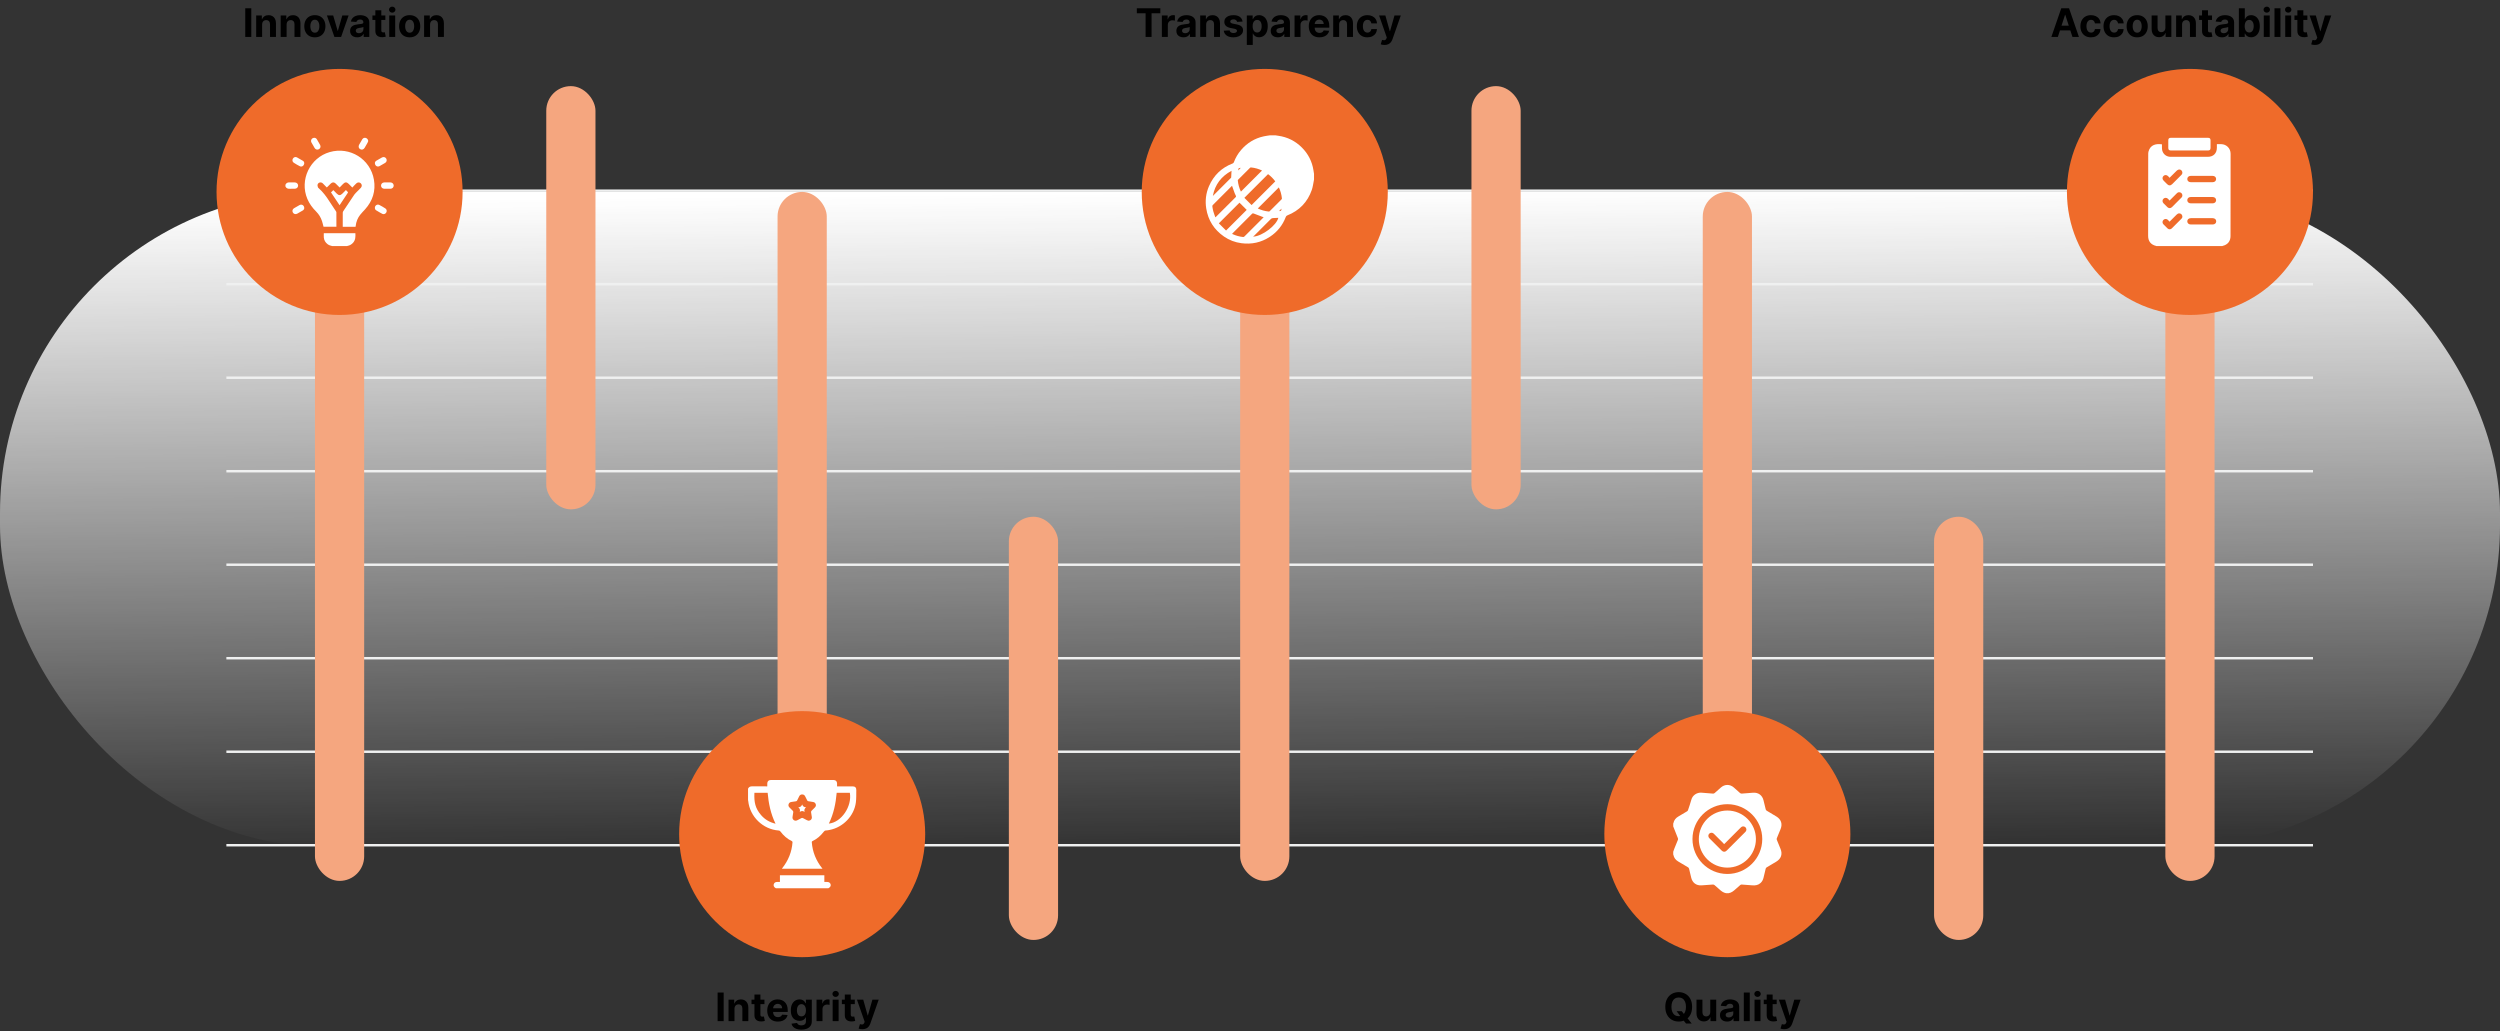 <svg width="1016" height="419" viewBox="0 0 1016 419" fill="none" xmlns="http://www.w3.org/2000/svg">
<rect x="0" y="0" width="1016" height="419" fill="#333333" stroke="none"/>
<rect y="78" width="1016" height="266" rx="130.5" fill="url(#paint0_linear_548_2)"/>
<path d="M102.128 3.364V15H99.668V3.364H102.128ZM106.527 9.955V15H104.107V6.273H106.413V7.812H106.516C106.709 7.305 107.033 6.903 107.487 6.608C107.942 6.309 108.493 6.159 109.141 6.159C109.747 6.159 110.275 6.292 110.726 6.557C111.177 6.822 111.527 7.201 111.777 7.693C112.027 8.182 112.152 8.765 112.152 9.443V15H109.732V9.875C109.735 9.341 109.599 8.924 109.322 8.625C109.046 8.322 108.665 8.17 108.18 8.17C107.855 8.17 107.567 8.241 107.317 8.381C107.071 8.521 106.877 8.725 106.737 8.994C106.601 9.259 106.531 9.58 106.527 9.955ZM116.48 9.955V15H114.06V6.273H116.366V7.812H116.469C116.662 7.305 116.986 6.903 117.44 6.608C117.895 6.309 118.446 6.159 119.094 6.159C119.7 6.159 120.228 6.292 120.679 6.557C121.13 6.822 121.48 7.201 121.73 7.693C121.98 8.182 122.105 8.765 122.105 9.443V15H119.685V9.875C119.688 9.341 119.552 8.924 119.276 8.625C118.999 8.322 118.618 8.17 118.134 8.17C117.808 8.17 117.52 8.241 117.27 8.381C117.024 8.521 116.83 8.725 116.69 8.994C116.554 9.259 116.484 9.58 116.48 9.955ZM127.956 15.171C127.073 15.171 126.31 14.983 125.666 14.608C125.026 14.229 124.532 13.703 124.183 13.028C123.835 12.35 123.661 11.564 123.661 10.671C123.661 9.769 123.835 8.981 124.183 8.307C124.532 7.629 125.026 7.102 125.666 6.727C126.31 6.348 127.073 6.159 127.956 6.159C128.839 6.159 129.6 6.348 130.24 6.727C130.884 7.102 131.38 7.629 131.729 8.307C132.077 8.981 132.251 9.769 132.251 10.671C132.251 11.564 132.077 12.35 131.729 13.028C131.38 13.703 130.884 14.229 130.24 14.608C129.6 14.983 128.839 15.171 127.956 15.171ZM127.967 13.296C128.369 13.296 128.704 13.182 128.973 12.954C129.242 12.723 129.445 12.409 129.581 12.011C129.721 11.614 129.791 11.161 129.791 10.653C129.791 10.146 129.721 9.693 129.581 9.295C129.445 8.898 129.242 8.583 128.973 8.352C128.704 8.121 128.369 8.006 127.967 8.006C127.562 8.006 127.221 8.121 126.945 8.352C126.672 8.583 126.465 8.898 126.325 9.295C126.189 9.693 126.121 10.146 126.121 10.653C126.121 11.161 126.189 11.614 126.325 12.011C126.465 12.409 126.672 12.723 126.945 12.954C127.221 13.182 127.562 13.296 127.967 13.296ZM141.68 6.273L138.629 15H135.902L132.851 6.273H135.408L137.22 12.517H137.311L139.118 6.273H141.68ZM145.173 15.165C144.616 15.165 144.12 15.068 143.685 14.875C143.249 14.678 142.904 14.388 142.651 14.006C142.401 13.619 142.276 13.138 142.276 12.562C142.276 12.078 142.365 11.671 142.543 11.341C142.721 11.011 142.963 10.746 143.27 10.546C143.577 10.345 143.925 10.193 144.315 10.091C144.709 9.989 145.122 9.917 145.554 9.875C146.062 9.822 146.471 9.773 146.781 9.727C147.092 9.678 147.317 9.606 147.457 9.511C147.598 9.417 147.668 9.277 147.668 9.091V9.057C147.668 8.697 147.554 8.419 147.327 8.222C147.103 8.025 146.785 7.926 146.372 7.926C145.937 7.926 145.59 8.023 145.332 8.216C145.075 8.405 144.904 8.644 144.821 8.932L142.582 8.75C142.696 8.22 142.92 7.761 143.253 7.375C143.586 6.985 144.016 6.686 144.543 6.477C145.073 6.265 145.687 6.159 146.384 6.159C146.868 6.159 147.332 6.216 147.776 6.33C148.223 6.443 148.618 6.619 148.963 6.858C149.312 7.097 149.586 7.403 149.787 7.778C149.988 8.15 150.088 8.595 150.088 9.114V15H147.793V13.79H147.724C147.584 14.062 147.397 14.303 147.162 14.511C146.927 14.716 146.645 14.877 146.315 14.994C145.986 15.108 145.605 15.165 145.173 15.165ZM145.866 13.494C146.223 13.494 146.537 13.424 146.81 13.284C147.082 13.14 147.296 12.947 147.452 12.704C147.607 12.462 147.685 12.188 147.685 11.881V10.954C147.609 11.004 147.505 11.049 147.372 11.091C147.243 11.129 147.098 11.165 146.935 11.199C146.772 11.229 146.609 11.258 146.446 11.284C146.283 11.307 146.135 11.328 146.003 11.347C145.719 11.388 145.471 11.454 145.259 11.546C145.046 11.636 144.882 11.759 144.764 11.915C144.647 12.066 144.588 12.256 144.588 12.483C144.588 12.812 144.707 13.064 144.946 13.239C145.188 13.409 145.495 13.494 145.866 13.494ZM156.608 6.273V8.091H151.352V6.273H156.608ZM152.545 4.182H154.966V12.318C154.966 12.542 155 12.716 155.068 12.841C155.136 12.962 155.231 13.047 155.352 13.097C155.477 13.146 155.621 13.171 155.784 13.171C155.898 13.171 156.011 13.161 156.125 13.142C156.239 13.119 156.326 13.102 156.386 13.091L156.767 14.892C156.646 14.93 156.475 14.973 156.256 15.023C156.036 15.076 155.769 15.108 155.455 15.119C154.871 15.142 154.36 15.064 153.92 14.886C153.485 14.708 153.146 14.432 152.903 14.057C152.661 13.682 152.542 13.208 152.545 12.636V4.182ZM158.185 15V6.273H160.605V15H158.185ZM159.401 5.148C159.041 5.148 158.732 5.028 158.474 4.79C158.221 4.547 158.094 4.258 158.094 3.92C158.094 3.587 158.221 3.301 158.474 3.062C158.732 2.82 159.041 2.699 159.401 2.699C159.76 2.699 160.067 2.82 160.321 3.062C160.579 3.301 160.707 3.587 160.707 3.92C160.707 4.258 160.579 4.547 160.321 4.79C160.067 5.028 159.76 5.148 159.401 5.148ZM166.487 15.171C165.605 15.171 164.841 14.983 164.197 14.608C163.557 14.229 163.063 13.703 162.714 13.028C162.366 12.35 162.192 11.564 162.192 10.671C162.192 9.769 162.366 8.981 162.714 8.307C163.063 7.629 163.557 7.102 164.197 6.727C164.841 6.348 165.605 6.159 166.487 6.159C167.37 6.159 168.131 6.348 168.771 6.727C169.415 7.102 169.911 7.629 170.26 8.307C170.608 8.981 170.783 9.769 170.783 10.671C170.783 11.564 170.608 12.35 170.26 13.028C169.911 13.703 169.415 14.229 168.771 14.608C168.131 14.983 167.37 15.171 166.487 15.171ZM166.499 13.296C166.9 13.296 167.235 13.182 167.504 12.954C167.773 12.723 167.976 12.409 168.112 12.011C168.252 11.614 168.322 11.161 168.322 10.653C168.322 10.146 168.252 9.693 168.112 9.295C167.976 8.898 167.773 8.583 167.504 8.352C167.235 8.121 166.9 8.006 166.499 8.006C166.093 8.006 165.752 8.121 165.476 8.352C165.203 8.583 164.997 8.898 164.857 9.295C164.72 9.693 164.652 10.146 164.652 10.653C164.652 11.161 164.72 11.614 164.857 12.011C164.997 12.409 165.203 12.723 165.476 12.954C165.752 13.182 166.093 13.296 166.499 13.296ZM174.777 9.955V15H172.357V6.273H174.663V7.812H174.766C174.959 7.305 175.283 6.903 175.737 6.608C176.192 6.309 176.743 6.159 177.391 6.159C177.997 6.159 178.525 6.292 178.976 6.557C179.427 6.822 179.777 7.201 180.027 7.693C180.277 8.182 180.402 8.765 180.402 9.443V15H177.982V9.875C177.985 9.341 177.849 8.924 177.572 8.625C177.296 8.322 176.915 8.17 176.43 8.17C176.105 8.17 175.817 8.241 175.567 8.381C175.321 8.521 175.127 8.725 174.987 8.994C174.851 9.259 174.781 9.58 174.777 9.955Z" fill="black"/>
<path d="M294.097 403.364V415H291.636V403.364H294.097ZM298.496 409.955V415H296.075V406.273H298.382V407.812H298.484C298.678 407.305 299.001 406.903 299.456 406.608C299.911 406.309 300.462 406.159 301.109 406.159C301.715 406.159 302.244 406.292 302.695 406.557C303.145 406.822 303.496 407.201 303.746 407.693C303.996 408.182 304.121 408.765 304.121 409.443V415H301.7V409.875C301.704 409.341 301.568 408.924 301.291 408.625C301.015 408.322 300.634 408.17 300.149 408.17C299.823 408.17 299.536 408.241 299.286 408.381C299.039 408.521 298.846 408.725 298.706 408.994C298.57 409.259 298.5 409.58 298.496 409.955ZM310.67 406.273V408.091H305.415V406.273H310.67ZM306.608 404.182H309.028V412.318C309.028 412.542 309.063 412.716 309.131 412.841C309.199 412.962 309.294 413.047 309.415 413.097C309.54 413.146 309.684 413.17 309.847 413.17C309.96 413.17 310.074 413.161 310.188 413.142C310.301 413.119 310.388 413.102 310.449 413.091L310.83 414.892C310.708 414.93 310.538 414.973 310.318 415.023C310.098 415.076 309.831 415.108 309.517 415.119C308.934 415.142 308.422 415.064 307.983 414.886C307.547 414.708 307.208 414.432 306.966 414.057C306.723 413.682 306.604 413.208 306.608 412.636V404.182ZM316.131 415.17C315.233 415.17 314.46 414.989 313.812 414.625C313.169 414.258 312.672 413.739 312.324 413.068C311.975 412.394 311.801 411.597 311.801 410.676C311.801 409.778 311.975 408.991 312.324 408.312C312.672 407.634 313.163 407.106 313.795 406.727C314.432 406.348 315.178 406.159 316.034 406.159C316.61 406.159 317.146 406.252 317.642 406.438C318.142 406.619 318.578 406.894 318.949 407.261C319.324 407.629 319.616 408.091 319.824 408.648C320.032 409.201 320.136 409.848 320.136 410.591V411.256H312.767V409.756H317.858C317.858 409.407 317.782 409.098 317.631 408.83C317.479 408.561 317.269 408.35 317 408.199C316.735 408.044 316.426 407.966 316.074 407.966C315.706 407.966 315.381 408.051 315.097 408.222C314.816 408.388 314.597 408.614 314.438 408.898C314.278 409.178 314.197 409.491 314.193 409.835V411.261C314.193 411.693 314.273 412.066 314.432 412.381C314.595 412.695 314.824 412.938 315.119 413.108C315.415 413.278 315.765 413.364 316.17 413.364C316.439 413.364 316.686 413.326 316.909 413.25C317.133 413.174 317.324 413.061 317.483 412.909C317.642 412.758 317.763 412.572 317.847 412.352L320.085 412.5C319.972 413.038 319.739 413.508 319.386 413.909C319.038 414.307 318.587 414.617 318.034 414.841C317.485 415.061 316.85 415.17 316.131 415.17ZM325.648 418.455C324.864 418.455 324.191 418.347 323.631 418.131C323.074 417.919 322.631 417.629 322.301 417.261C321.972 416.894 321.758 416.481 321.659 416.023L323.898 415.722C323.966 415.896 324.074 416.059 324.222 416.21C324.369 416.362 324.564 416.483 324.807 416.574C325.053 416.669 325.352 416.716 325.705 416.716C326.231 416.716 326.665 416.587 327.006 416.33C327.35 416.076 327.523 415.65 327.523 415.051V413.455H327.42C327.314 413.697 327.155 413.926 326.943 414.142C326.731 414.358 326.458 414.534 326.125 414.67C325.792 414.807 325.394 414.875 324.932 414.875C324.277 414.875 323.68 414.723 323.142 414.42C322.608 414.114 322.182 413.646 321.864 413.017C321.549 412.384 321.392 411.585 321.392 410.619C321.392 409.631 321.553 408.805 321.875 408.142C322.197 407.479 322.625 406.983 323.159 406.653C323.697 406.324 324.286 406.159 324.926 406.159C325.415 406.159 325.824 406.242 326.153 406.409C326.483 406.572 326.748 406.777 326.949 407.023C327.153 407.265 327.311 407.504 327.42 407.739H327.511V406.273H329.915V415.085C329.915 415.828 329.733 416.449 329.369 416.949C329.006 417.449 328.502 417.824 327.858 418.074C327.218 418.328 326.481 418.455 325.648 418.455ZM325.699 413.057C326.089 413.057 326.419 412.96 326.688 412.767C326.96 412.57 327.169 412.29 327.312 411.926C327.46 411.559 327.534 411.119 327.534 410.608C327.534 410.097 327.462 409.653 327.318 409.278C327.174 408.9 326.966 408.606 326.693 408.398C326.42 408.189 326.089 408.085 325.699 408.085C325.301 408.085 324.966 408.193 324.693 408.409C324.42 408.621 324.214 408.917 324.074 409.295C323.934 409.674 323.864 410.112 323.864 410.608C323.864 411.112 323.934 411.547 324.074 411.915C324.218 412.278 324.424 412.561 324.693 412.761C324.966 412.958 325.301 413.057 325.699 413.057ZM331.841 415V406.273H334.188V407.795H334.278C334.438 407.254 334.705 406.845 335.08 406.568C335.455 406.288 335.886 406.148 336.375 406.148C336.496 406.148 336.627 406.155 336.767 406.17C336.907 406.186 337.03 406.206 337.136 406.233V408.381C337.023 408.347 336.866 408.316 336.665 408.29C336.464 408.263 336.28 408.25 336.114 408.25C335.758 408.25 335.439 408.328 335.159 408.483C334.883 408.634 334.663 408.847 334.5 409.119C334.341 409.392 334.261 409.706 334.261 410.062V415H331.841ZM338.388 415V406.273H340.808V415H338.388ZM339.604 405.148C339.244 405.148 338.935 405.028 338.678 404.79C338.424 404.547 338.297 404.258 338.297 403.92C338.297 403.587 338.424 403.301 338.678 403.062C338.935 402.82 339.244 402.699 339.604 402.699C339.964 402.699 340.27 402.82 340.524 403.062C340.782 403.301 340.911 403.587 340.911 403.92C340.911 404.258 340.782 404.547 340.524 404.79C340.27 405.028 339.964 405.148 339.604 405.148ZM347.389 406.273V408.091H342.134V406.273H347.389ZM343.327 404.182H345.747V412.318C345.747 412.542 345.781 412.716 345.849 412.841C345.918 412.962 346.012 413.047 346.134 413.097C346.259 413.146 346.402 413.17 346.565 413.17C346.679 413.17 346.793 413.161 346.906 413.142C347.02 413.119 347.107 413.102 347.168 413.091L347.548 414.892C347.427 414.93 347.257 414.973 347.037 415.023C346.817 415.076 346.55 415.108 346.236 415.119C345.652 415.142 345.141 415.064 344.702 414.886C344.266 414.708 343.927 414.432 343.685 414.057C343.442 413.682 343.323 413.208 343.327 412.636V404.182ZM350.46 418.273C350.153 418.273 349.866 418.248 349.597 418.199C349.331 418.153 349.112 418.095 348.938 418.023L349.483 416.216C349.767 416.303 350.023 416.35 350.25 416.358C350.481 416.366 350.68 416.313 350.847 416.199C351.017 416.085 351.155 415.892 351.261 415.619L351.403 415.25L348.273 406.273H350.818L352.625 412.682H352.716L354.54 406.273H357.102L353.71 415.943C353.547 416.413 353.326 416.822 353.045 417.17C352.769 417.523 352.419 417.794 351.994 417.983C351.57 418.176 351.059 418.273 350.46 418.273Z" fill="black"/>
<path d="M462.006 5.392V3.364H471.562V5.392H468V15H465.568V5.392H462.006ZM472.185 15V6.273H474.531V7.795H474.622C474.781 7.254 475.048 6.845 475.423 6.568C475.798 6.288 476.23 6.148 476.719 6.148C476.84 6.148 476.971 6.155 477.111 6.17C477.251 6.186 477.374 6.206 477.48 6.233V8.381C477.366 8.347 477.209 8.316 477.009 8.29C476.808 8.263 476.624 8.25 476.457 8.25C476.101 8.25 475.783 8.328 475.503 8.483C475.226 8.634 475.007 8.847 474.844 9.119C474.685 9.392 474.605 9.706 474.605 10.062V15H472.185ZM480.97 15.165C480.413 15.165 479.917 15.068 479.482 14.875C479.046 14.678 478.701 14.388 478.447 14.006C478.197 13.619 478.072 13.138 478.072 12.562C478.072 12.078 478.161 11.671 478.339 11.341C478.518 11.011 478.76 10.746 479.067 10.546C479.374 10.345 479.722 10.193 480.112 10.091C480.506 9.989 480.919 9.917 481.351 9.875C481.858 9.822 482.268 9.773 482.578 9.727C482.889 9.678 483.114 9.606 483.254 9.511C483.394 9.417 483.464 9.277 483.464 9.091V9.057C483.464 8.697 483.351 8.419 483.124 8.222C482.9 8.025 482.582 7.926 482.169 7.926C481.733 7.926 481.387 8.023 481.129 8.216C480.872 8.405 480.701 8.644 480.618 8.932L478.379 8.75C478.493 8.22 478.716 7.761 479.05 7.375C479.383 6.985 479.813 6.686 480.339 6.477C480.87 6.265 481.483 6.159 482.18 6.159C482.665 6.159 483.129 6.216 483.572 6.33C484.019 6.443 484.415 6.619 484.76 6.858C485.108 7.097 485.383 7.403 485.584 7.778C485.785 8.15 485.885 8.595 485.885 9.114V15H483.589V13.79H483.521C483.381 14.062 483.194 14.303 482.959 14.511C482.724 14.716 482.442 14.877 482.112 14.994C481.783 15.108 481.402 15.165 480.97 15.165ZM481.663 13.494C482.019 13.494 482.334 13.424 482.607 13.284C482.879 13.14 483.093 12.947 483.249 12.704C483.404 12.462 483.482 12.188 483.482 11.881V10.954C483.406 11.004 483.302 11.049 483.169 11.091C483.04 11.129 482.894 11.165 482.732 11.199C482.569 11.229 482.406 11.258 482.243 11.284C482.08 11.307 481.932 11.328 481.8 11.347C481.516 11.388 481.268 11.454 481.055 11.546C480.843 11.636 480.679 11.759 480.561 11.915C480.444 12.066 480.385 12.256 480.385 12.483C480.385 12.812 480.504 13.064 480.743 13.239C480.985 13.409 481.292 13.494 481.663 13.494ZM490.183 9.955V15H487.763V6.273H490.07V7.812H490.172C490.365 7.305 490.689 6.903 491.143 6.608C491.598 6.309 492.149 6.159 492.797 6.159C493.403 6.159 493.931 6.292 494.382 6.557C494.833 6.822 495.183 7.201 495.433 7.693C495.683 8.182 495.808 8.765 495.808 9.443V15H493.388V9.875C493.392 9.341 493.255 8.924 492.979 8.625C492.702 8.322 492.321 8.17 491.837 8.17C491.511 8.17 491.223 8.241 490.973 8.381C490.727 8.521 490.534 8.725 490.393 8.994C490.257 9.259 490.187 9.58 490.183 9.955ZM504.977 8.761L502.761 8.898C502.723 8.708 502.642 8.538 502.517 8.386C502.392 8.231 502.227 8.108 502.023 8.017C501.822 7.922 501.581 7.875 501.301 7.875C500.926 7.875 500.61 7.955 500.352 8.114C500.095 8.269 499.966 8.477 499.966 8.739C499.966 8.947 500.049 9.123 500.216 9.267C500.383 9.411 500.669 9.527 501.074 9.614L502.653 9.932C503.502 10.106 504.134 10.386 504.551 10.773C504.968 11.159 505.176 11.667 505.176 12.296C505.176 12.867 505.008 13.369 504.67 13.801C504.337 14.233 503.879 14.57 503.295 14.812C502.716 15.051 502.047 15.171 501.29 15.171C500.134 15.171 499.214 14.93 498.528 14.449C497.847 13.964 497.447 13.305 497.33 12.472L499.71 12.347C499.782 12.699 499.956 12.968 500.233 13.153C500.509 13.335 500.864 13.426 501.295 13.426C501.72 13.426 502.061 13.345 502.318 13.182C502.58 13.015 502.712 12.801 502.716 12.54C502.712 12.32 502.619 12.14 502.438 12C502.256 11.856 501.975 11.746 501.597 11.671L500.085 11.369C499.233 11.199 498.598 10.903 498.182 10.483C497.769 10.062 497.562 9.527 497.562 8.875C497.562 8.314 497.714 7.831 498.017 7.426C498.324 7.021 498.754 6.708 499.307 6.489C499.864 6.269 500.515 6.159 501.261 6.159C502.364 6.159 503.231 6.392 503.864 6.858C504.5 7.324 504.871 7.958 504.977 8.761ZM506.7 18.273V6.273H509.087V7.739H509.195C509.301 7.504 509.454 7.265 509.655 7.023C509.859 6.777 510.125 6.572 510.45 6.409C510.78 6.242 511.189 6.159 511.678 6.159C512.314 6.159 512.901 6.326 513.439 6.659C513.977 6.989 514.407 7.487 514.729 8.153C515.051 8.816 515.212 9.648 515.212 10.648C515.212 11.621 515.054 12.443 514.74 13.114C514.429 13.78 514.005 14.286 513.467 14.631C512.933 14.972 512.335 15.142 511.672 15.142C511.202 15.142 510.803 15.064 510.473 14.909C510.147 14.754 509.88 14.559 509.672 14.324C509.464 14.085 509.304 13.845 509.195 13.602H509.121V18.273H506.7ZM509.07 10.636C509.07 11.155 509.142 11.608 509.286 11.994C509.429 12.381 509.638 12.682 509.911 12.898C510.183 13.11 510.515 13.216 510.905 13.216C511.299 13.216 511.632 13.108 511.905 12.892C512.178 12.672 512.384 12.369 512.524 11.983C512.668 11.593 512.74 11.144 512.74 10.636C512.74 10.133 512.67 9.689 512.53 9.307C512.39 8.924 512.183 8.625 511.911 8.409C511.638 8.193 511.303 8.085 510.905 8.085C510.511 8.085 510.178 8.189 509.905 8.398C509.636 8.606 509.429 8.902 509.286 9.284C509.142 9.667 509.07 10.117 509.07 10.636ZM519.314 15.165C518.757 15.165 518.261 15.068 517.825 14.875C517.39 14.678 517.045 14.388 516.791 14.006C516.541 13.619 516.416 13.138 516.416 12.562C516.416 12.078 516.505 11.671 516.683 11.341C516.861 11.011 517.104 10.746 517.411 10.546C517.717 10.345 518.066 10.193 518.456 10.091C518.85 9.989 519.263 9.917 519.695 9.875C520.202 9.822 520.611 9.773 520.922 9.727C521.232 9.678 521.458 9.606 521.598 9.511C521.738 9.417 521.808 9.277 521.808 9.091V9.057C521.808 8.697 521.695 8.419 521.467 8.222C521.244 8.025 520.926 7.926 520.513 7.926C520.077 7.926 519.731 8.023 519.473 8.216C519.215 8.405 519.045 8.644 518.962 8.932L516.723 8.75C516.837 8.22 517.06 7.761 517.393 7.375C517.727 6.985 518.157 6.686 518.683 6.477C519.214 6.265 519.827 6.159 520.524 6.159C521.009 6.159 521.473 6.216 521.916 6.33C522.363 6.443 522.759 6.619 523.104 6.858C523.452 7.097 523.727 7.403 523.928 7.778C524.128 8.15 524.229 8.595 524.229 9.114V15H521.933V13.79H521.865C521.725 14.062 521.537 14.303 521.303 14.511C521.068 14.716 520.786 14.877 520.456 14.994C520.126 15.108 519.746 15.165 519.314 15.165ZM520.007 13.494C520.363 13.494 520.678 13.424 520.95 13.284C521.223 13.14 521.437 12.947 521.592 12.704C521.748 12.462 521.825 12.188 521.825 11.881V10.954C521.75 11.004 521.645 11.049 521.513 11.091C521.384 11.129 521.238 11.165 521.075 11.199C520.912 11.229 520.75 11.258 520.587 11.284C520.424 11.307 520.276 11.328 520.143 11.347C519.859 11.388 519.611 11.454 519.399 11.546C519.187 11.636 519.022 11.759 518.905 11.915C518.787 12.066 518.729 12.256 518.729 12.483C518.729 12.812 518.848 13.064 519.087 13.239C519.329 13.409 519.636 13.494 520.007 13.494ZM526.107 15V6.273H528.453V7.795H528.544C528.703 7.254 528.97 6.845 529.345 6.568C529.72 6.288 530.152 6.148 530.641 6.148C530.762 6.148 530.893 6.155 531.033 6.17C531.173 6.186 531.296 6.206 531.402 6.233V8.381C531.288 8.347 531.131 8.316 530.93 8.29C530.73 8.263 530.546 8.25 530.379 8.25C530.023 8.25 529.705 8.328 529.425 8.483C529.148 8.634 528.929 8.847 528.766 9.119C528.607 9.392 528.527 9.706 528.527 10.062V15H526.107ZM536.224 15.171C535.327 15.171 534.554 14.989 533.906 14.625C533.262 14.258 532.766 13.739 532.418 13.068C532.069 12.394 531.895 11.597 531.895 10.676C531.895 9.778 532.069 8.991 532.418 8.312C532.766 7.634 533.257 7.106 533.889 6.727C534.526 6.348 535.272 6.159 536.128 6.159C536.704 6.159 537.24 6.252 537.736 6.438C538.236 6.619 538.671 6.894 539.043 7.261C539.418 7.629 539.709 8.091 539.918 8.648C540.126 9.201 540.23 9.848 540.23 10.591V11.256H532.861V9.756H537.952C537.952 9.407 537.876 9.098 537.724 8.83C537.573 8.561 537.363 8.35 537.094 8.199C536.829 8.044 536.52 7.966 536.168 7.966C535.8 7.966 535.474 8.051 535.19 8.222C534.91 8.388 534.69 8.614 534.531 8.898C534.372 9.178 534.291 9.491 534.287 9.835V11.261C534.287 11.693 534.366 12.066 534.526 12.381C534.688 12.695 534.918 12.938 535.213 13.108C535.509 13.278 535.859 13.364 536.264 13.364C536.533 13.364 536.779 13.326 537.003 13.25C537.226 13.174 537.418 13.061 537.577 12.909C537.736 12.758 537.857 12.572 537.94 12.352L540.179 12.5C540.065 13.038 539.832 13.508 539.48 13.909C539.132 14.307 538.681 14.617 538.128 14.841C537.579 15.061 536.944 15.171 536.224 15.171ZM544.23 9.955V15H541.81V6.273H544.116V7.812H544.219C544.412 7.305 544.736 6.903 545.19 6.608C545.645 6.309 546.196 6.159 546.844 6.159C547.45 6.159 547.978 6.292 548.429 6.557C548.88 6.822 549.23 7.201 549.48 7.693C549.73 8.182 549.855 8.765 549.855 9.443V15H547.435V9.875C547.438 9.341 547.302 8.924 547.026 8.625C546.749 8.322 546.368 8.17 545.884 8.17C545.558 8.17 545.27 8.241 545.02 8.381C544.774 8.521 544.58 8.725 544.44 8.994C544.304 9.259 544.234 9.58 544.23 9.955ZM555.706 15.171C554.812 15.171 554.043 14.981 553.399 14.602C552.759 14.22 552.267 13.689 551.922 13.011C551.581 12.333 551.411 11.553 551.411 10.671C551.411 9.777 551.583 8.992 551.928 8.318C552.276 7.64 552.77 7.112 553.411 6.733C554.051 6.35 554.812 6.159 555.695 6.159C556.456 6.159 557.123 6.297 557.695 6.574C558.267 6.85 558.719 7.239 559.053 7.739C559.386 8.239 559.57 8.826 559.604 9.5H557.32C557.255 9.064 557.085 8.714 556.808 8.449C556.536 8.18 556.178 8.045 555.734 8.045C555.359 8.045 555.032 8.148 554.751 8.352C554.475 8.553 554.259 8.847 554.104 9.233C553.948 9.619 553.871 10.087 553.871 10.636C553.871 11.193 553.946 11.667 554.098 12.057C554.253 12.447 554.471 12.744 554.751 12.949C555.032 13.153 555.359 13.256 555.734 13.256C556.011 13.256 556.259 13.199 556.479 13.085C556.702 12.972 556.886 12.807 557.03 12.591C557.178 12.371 557.274 12.108 557.32 11.801H559.604C559.566 12.468 559.384 13.055 559.058 13.562C558.736 14.066 558.291 14.46 557.723 14.744C557.155 15.028 556.482 15.171 555.706 15.171ZM562.648 18.273C562.341 18.273 562.053 18.248 561.784 18.199C561.519 18.153 561.299 18.095 561.125 18.023L561.67 16.216C561.955 16.303 562.21 16.35 562.438 16.358C562.669 16.366 562.867 16.312 563.034 16.199C563.205 16.085 563.343 15.892 563.449 15.619L563.591 15.25L560.46 6.273H563.006L564.812 12.682H564.903L566.727 6.273H569.29L565.898 15.943C565.735 16.413 565.513 16.822 565.233 17.171C564.956 17.523 564.606 17.794 564.182 17.983C563.758 18.176 563.246 18.273 562.648 18.273Z" fill="black"/>
<path d="M836.314 15H833.678L837.695 3.364H840.865L844.876 15H842.24L839.325 6.023H839.234L836.314 15ZM836.149 10.426H842.376V12.347H836.149V10.426ZM849.768 15.171C848.875 15.171 848.106 14.981 847.462 14.602C846.821 14.22 846.329 13.689 845.984 13.011C845.643 12.333 845.473 11.553 845.473 10.671C845.473 9.777 845.645 8.992 845.99 8.318C846.339 7.64 846.833 7.112 847.473 6.733C848.113 6.35 848.875 6.159 849.757 6.159C850.518 6.159 851.185 6.297 851.757 6.574C852.329 6.85 852.782 7.239 853.115 7.739C853.448 8.239 853.632 8.826 853.666 9.5H851.382C851.318 9.064 851.147 8.714 850.871 8.449C850.598 8.18 850.24 8.045 849.797 8.045C849.422 8.045 849.094 8.148 848.814 8.352C848.537 8.553 848.321 8.847 848.166 9.233C848.011 9.619 847.933 10.087 847.933 10.636C847.933 11.193 848.009 11.667 848.161 12.057C848.316 12.447 848.534 12.744 848.814 12.949C849.094 13.153 849.422 13.256 849.797 13.256C850.073 13.256 850.321 13.199 850.541 13.085C850.765 12.972 850.948 12.807 851.092 12.591C851.24 12.371 851.337 12.108 851.382 11.801H853.666C853.628 12.468 853.446 13.055 853.121 13.562C852.799 14.066 852.354 14.46 851.786 14.744C851.217 15.028 850.545 15.171 849.768 15.171ZM859.159 15.171C858.265 15.171 857.496 14.981 856.852 14.602C856.212 14.22 855.72 13.689 855.375 13.011C855.034 12.333 854.864 11.553 854.864 10.671C854.864 9.777 855.036 8.992 855.381 8.318C855.729 7.64 856.223 7.112 856.864 6.733C857.504 6.35 858.265 6.159 859.148 6.159C859.909 6.159 860.576 6.297 861.148 6.574C861.72 6.85 862.172 7.239 862.506 7.739C862.839 8.239 863.023 8.826 863.057 9.5H860.773C860.708 9.064 860.538 8.714 860.261 8.449C859.989 8.18 859.631 8.045 859.188 8.045C858.812 8.045 858.485 8.148 858.205 8.352C857.928 8.553 857.712 8.847 857.557 9.233C857.402 9.619 857.324 10.087 857.324 10.636C857.324 11.193 857.4 11.667 857.551 12.057C857.706 12.447 857.924 12.744 858.205 12.949C858.485 13.153 858.812 13.256 859.188 13.256C859.464 13.256 859.712 13.199 859.932 13.085C860.155 12.972 860.339 12.807 860.483 12.591C860.631 12.371 860.727 12.108 860.773 11.801H863.057C863.019 12.468 862.837 13.055 862.511 13.562C862.189 14.066 861.744 14.46 861.176 14.744C860.608 15.028 859.936 15.171 859.159 15.171ZM868.55 15.171C867.667 15.171 866.904 14.983 866.26 14.608C865.62 14.229 865.125 13.703 864.777 13.028C864.429 12.35 864.254 11.564 864.254 10.671C864.254 9.769 864.429 8.981 864.777 8.307C865.125 7.629 865.62 7.102 866.26 6.727C866.904 6.348 867.667 6.159 868.55 6.159C869.432 6.159 870.194 6.348 870.834 6.727C871.478 7.102 871.974 7.629 872.322 8.307C872.671 8.981 872.845 9.769 872.845 10.671C872.845 11.564 872.671 12.35 872.322 13.028C871.974 13.703 871.478 14.229 870.834 14.608C870.194 14.983 869.432 15.171 868.55 15.171ZM868.561 13.296C868.963 13.296 869.298 13.182 869.567 12.954C869.836 12.723 870.038 12.409 870.175 12.011C870.315 11.614 870.385 11.161 870.385 10.653C870.385 10.146 870.315 9.693 870.175 9.295C870.038 8.898 869.836 8.583 869.567 8.352C869.298 8.121 868.963 8.006 868.561 8.006C868.156 8.006 867.815 8.121 867.538 8.352C867.266 8.583 867.059 8.898 866.919 9.295C866.783 9.693 866.714 10.146 866.714 10.653C866.714 11.161 866.783 11.614 866.919 12.011C867.059 12.409 867.266 12.723 867.538 12.954C867.815 13.182 868.156 13.296 868.561 13.296ZM880.016 11.284V6.273H882.436V15H880.112V13.415H880.021C879.824 13.926 879.497 14.337 879.038 14.648C878.584 14.958 878.029 15.114 877.374 15.114C876.79 15.114 876.277 14.981 875.834 14.716C875.391 14.451 875.044 14.074 874.794 13.585C874.548 13.097 874.423 12.511 874.419 11.829V6.273H876.839V11.398C876.843 11.913 876.982 12.32 877.254 12.619C877.527 12.919 877.893 13.068 878.351 13.068C878.643 13.068 878.915 13.002 879.169 12.869C879.423 12.733 879.627 12.532 879.783 12.267C879.942 12.002 880.019 11.674 880.016 11.284ZM886.793 9.955V15H884.372V6.273H886.679V7.812H886.781C886.974 7.305 887.298 6.903 887.753 6.608C888.207 6.309 888.759 6.159 889.406 6.159C890.012 6.159 890.541 6.292 890.991 6.557C891.442 6.822 891.793 7.201 892.043 7.693C892.293 8.182 892.418 8.765 892.418 9.443V15H889.997V9.875C890.001 9.341 889.865 8.924 889.588 8.625C889.312 8.322 888.931 8.17 888.446 8.17C888.12 8.17 887.832 8.241 887.582 8.381C887.336 8.521 887.143 8.725 887.003 8.994C886.866 9.259 886.796 9.58 886.793 9.955ZM898.967 6.273V8.091H893.712V6.273H898.967ZM894.905 4.182H897.325V12.318C897.325 12.542 897.359 12.716 897.428 12.841C897.496 12.962 897.59 13.047 897.712 13.097C897.837 13.146 897.981 13.171 898.143 13.171C898.257 13.171 898.371 13.161 898.484 13.142C898.598 13.119 898.685 13.102 898.746 13.091L899.126 14.892C899.005 14.93 898.835 14.973 898.615 15.023C898.395 15.076 898.128 15.108 897.814 15.119C897.231 15.142 896.719 15.064 896.28 14.886C895.844 14.708 895.505 14.432 895.263 14.057C895.02 13.682 894.901 13.208 894.905 12.636V4.182ZM903.033 15.165C902.476 15.165 901.98 15.068 901.544 14.875C901.108 14.678 900.764 14.388 900.51 14.006C900.26 13.619 900.135 13.138 900.135 12.562C900.135 12.078 900.224 11.671 900.402 11.341C900.58 11.011 900.822 10.746 901.129 10.546C901.436 10.345 901.785 10.193 902.175 10.091C902.569 9.989 902.982 9.917 903.413 9.875C903.921 9.822 904.33 9.773 904.641 9.727C904.951 9.678 905.177 9.606 905.317 9.511C905.457 9.417 905.527 9.277 905.527 9.091V9.057C905.527 8.697 905.413 8.419 905.186 8.222C904.963 8.025 904.644 7.926 904.232 7.926C903.796 7.926 903.449 8.023 903.192 8.216C902.934 8.405 902.764 8.644 902.68 8.932L900.442 8.75C900.555 8.22 900.779 7.761 901.112 7.375C901.446 6.985 901.875 6.686 902.402 6.477C902.932 6.265 903.546 6.159 904.243 6.159C904.728 6.159 905.192 6.216 905.635 6.33C906.082 6.443 906.478 6.619 906.822 6.858C907.171 7.097 907.446 7.403 907.646 7.778C907.847 8.15 907.947 8.595 907.947 9.114V15H905.652V13.79H905.584C905.444 14.062 905.256 14.303 905.021 14.511C904.786 14.716 904.504 14.877 904.175 14.994C903.845 15.108 903.464 15.165 903.033 15.165ZM903.726 13.494C904.082 13.494 904.396 13.424 904.669 13.284C904.942 13.14 905.156 12.947 905.311 12.704C905.466 12.462 905.544 12.188 905.544 11.881V10.954C905.468 11.004 905.364 11.049 905.232 11.091C905.103 11.129 904.957 11.165 904.794 11.199C904.631 11.229 904.468 11.258 904.305 11.284C904.143 11.307 903.995 11.328 903.862 11.347C903.578 11.388 903.33 11.454 903.118 11.546C902.906 11.636 902.741 11.759 902.624 11.915C902.506 12.066 902.447 12.256 902.447 12.483C902.447 12.812 902.567 13.064 902.805 13.239C903.048 13.409 903.355 13.494 903.726 13.494ZM909.871 15V3.364H912.291V7.739H912.365C912.471 7.504 912.625 7.265 912.825 7.023C913.03 6.777 913.295 6.572 913.621 6.409C913.95 6.242 914.359 6.159 914.848 6.159C915.484 6.159 916.071 6.326 916.609 6.659C917.147 6.989 917.577 7.487 917.899 8.153C918.221 8.816 918.382 9.648 918.382 10.648C918.382 11.621 918.225 12.443 917.911 13.114C917.6 13.78 917.176 14.286 916.638 14.631C916.104 14.972 915.505 15.142 914.842 15.142C914.373 15.142 913.973 15.064 913.643 14.909C913.318 14.754 913.051 14.559 912.842 14.324C912.634 14.085 912.475 13.845 912.365 13.602H912.257V15H909.871ZM912.24 10.636C912.24 11.155 912.312 11.608 912.456 11.994C912.6 12.381 912.808 12.682 913.081 12.898C913.354 13.11 913.685 13.216 914.075 13.216C914.469 13.216 914.803 13.108 915.075 12.892C915.348 12.672 915.554 12.369 915.695 11.983C915.839 11.593 915.911 11.144 915.911 10.636C915.911 10.133 915.84 9.689 915.7 9.307C915.56 8.924 915.354 8.625 915.081 8.409C914.808 8.193 914.473 8.085 914.075 8.085C913.681 8.085 913.348 8.189 913.075 8.398C912.806 8.606 912.6 8.902 912.456 9.284C912.312 9.667 912.24 10.117 912.24 10.636ZM919.997 15V6.273H922.418V15H919.997ZM921.213 5.148C920.853 5.148 920.545 5.028 920.287 4.79C920.033 4.547 919.906 4.258 919.906 3.92C919.906 3.587 920.033 3.301 920.287 3.062C920.545 2.82 920.853 2.699 921.213 2.699C921.573 2.699 921.88 2.82 922.134 3.062C922.391 3.301 922.52 3.587 922.52 3.92C922.52 4.258 922.391 4.547 922.134 4.79C921.88 5.028 921.573 5.148 921.213 5.148ZM926.777 3.364V15H924.357V3.364H926.777ZM928.716 15V6.273H931.136V15H928.716ZM929.932 5.148C929.572 5.148 929.263 5.028 929.006 4.79C928.752 4.547 928.625 4.258 928.625 3.92C928.625 3.587 928.752 3.301 929.006 3.062C929.263 2.82 929.572 2.699 929.932 2.699C930.292 2.699 930.598 2.82 930.852 3.062C931.11 3.301 931.239 3.587 931.239 3.92C931.239 4.258 931.11 4.547 930.852 4.79C930.598 5.028 930.292 5.148 929.932 5.148ZM937.717 6.273V8.091H932.462V6.273H937.717ZM933.655 4.182H936.075V12.318C936.075 12.542 936.109 12.716 936.178 12.841C936.246 12.962 936.34 13.047 936.462 13.097C936.587 13.146 936.731 13.171 936.893 13.171C937.007 13.171 937.121 13.161 937.234 13.142C937.348 13.119 937.435 13.102 937.496 13.091L937.876 14.892C937.755 14.93 937.585 14.973 937.365 15.023C937.145 15.076 936.878 15.108 936.564 15.119C935.981 15.142 935.469 15.064 935.03 14.886C934.594 14.708 934.255 14.432 934.013 14.057C933.77 13.682 933.651 13.208 933.655 12.636V4.182ZM940.788 18.273C940.482 18.273 940.194 18.248 939.925 18.199C939.66 18.153 939.44 18.095 939.266 18.023L939.811 16.216C940.095 16.303 940.351 16.35 940.578 16.358C940.809 16.366 941.008 16.312 941.175 16.199C941.345 16.085 941.483 15.892 941.589 15.619L941.732 15.25L938.601 6.273H941.146L942.953 12.682H943.044L944.868 6.273H947.43L944.038 15.943C943.875 16.413 943.654 16.822 943.374 17.171C943.097 17.523 942.747 17.794 942.322 17.983C941.898 18.176 941.387 18.273 940.788 18.273Z" fill="black"/>
<path d="M681.372 410.955H683.463L684.514 412.307L685.548 413.511L687.497 415.955H685.202L683.861 414.307L683.173 413.33L681.372 410.955ZM687.673 409.182C687.673 410.451 687.433 411.53 686.952 412.42C686.474 413.311 685.823 413.991 684.997 414.46C684.175 414.926 683.251 415.159 682.224 415.159C681.19 415.159 680.262 414.924 679.44 414.455C678.618 413.985 677.969 413.305 677.491 412.415C677.014 411.525 676.776 410.447 676.776 409.182C676.776 407.913 677.014 406.833 677.491 405.943C677.969 405.053 678.618 404.375 679.44 403.909C680.262 403.439 681.19 403.205 682.224 403.205C683.251 403.205 684.175 403.439 684.997 403.909C685.823 404.375 686.474 405.053 686.952 405.943C687.433 406.833 687.673 407.913 687.673 409.182ZM685.179 409.182C685.179 408.36 685.056 407.667 684.81 407.102C684.567 406.538 684.224 406.11 683.781 405.818C683.338 405.527 682.819 405.381 682.224 405.381C681.63 405.381 681.111 405.527 680.668 405.818C680.224 406.11 679.88 406.538 679.634 407.102C679.391 407.667 679.27 408.36 679.27 409.182C679.27 410.004 679.391 410.697 679.634 411.261C679.88 411.826 680.224 412.254 680.668 412.545C681.111 412.837 681.63 412.983 682.224 412.983C682.819 412.983 683.338 412.837 683.781 412.545C684.224 412.254 684.567 411.826 684.81 411.261C685.056 410.697 685.179 410.004 685.179 409.182ZM695.047 411.284V406.273H697.467V415H695.143V413.415H695.053C694.856 413.926 694.528 414.337 694.07 414.648C693.615 414.958 693.06 415.114 692.405 415.114C691.821 415.114 691.308 414.981 690.865 414.716C690.422 414.451 690.075 414.074 689.825 413.585C689.579 413.097 689.454 412.511 689.45 411.83V406.273H691.871V411.398C691.875 411.913 692.013 412.32 692.286 412.619C692.558 412.919 692.924 413.068 693.382 413.068C693.674 413.068 693.946 413.002 694.2 412.869C694.454 412.733 694.659 412.532 694.814 412.267C694.973 412.002 695.051 411.674 695.047 411.284ZM701.892 415.165C701.335 415.165 700.839 415.068 700.403 414.875C699.968 414.678 699.623 414.388 699.369 414.006C699.119 413.619 698.994 413.138 698.994 412.562C698.994 412.078 699.083 411.67 699.261 411.341C699.439 411.011 699.682 410.746 699.989 410.545C700.295 410.345 700.644 410.193 701.034 410.091C701.428 409.989 701.841 409.917 702.273 409.875C702.78 409.822 703.189 409.773 703.5 409.727C703.811 409.678 704.036 409.606 704.176 409.511C704.316 409.417 704.386 409.277 704.386 409.091V409.057C704.386 408.697 704.273 408.419 704.045 408.222C703.822 408.025 703.504 407.926 703.091 407.926C702.655 407.926 702.309 408.023 702.051 408.216C701.794 408.405 701.623 408.644 701.54 408.932L699.301 408.75C699.415 408.22 699.638 407.761 699.972 407.375C700.305 406.985 700.735 406.686 701.261 406.477C701.792 406.265 702.405 406.159 703.102 406.159C703.587 406.159 704.051 406.216 704.494 406.33C704.941 406.443 705.337 406.619 705.682 406.858C706.03 407.097 706.305 407.403 706.506 407.778C706.706 408.15 706.807 408.595 706.807 409.114V415H704.511V413.79H704.443C704.303 414.062 704.116 414.303 703.881 414.511C703.646 414.716 703.364 414.877 703.034 414.994C702.705 415.108 702.324 415.165 701.892 415.165ZM702.585 413.494C702.941 413.494 703.256 413.424 703.528 413.284C703.801 413.14 704.015 412.947 704.17 412.705C704.326 412.462 704.403 412.187 704.403 411.881V410.955C704.328 411.004 704.223 411.049 704.091 411.091C703.962 411.129 703.816 411.165 703.653 411.199C703.491 411.229 703.328 411.258 703.165 411.284C703.002 411.307 702.854 411.328 702.722 411.347C702.438 411.388 702.189 411.455 701.977 411.545C701.765 411.636 701.6 411.759 701.483 411.915C701.366 412.066 701.307 412.256 701.307 412.483C701.307 412.812 701.426 413.064 701.665 413.239C701.907 413.409 702.214 413.494 702.585 413.494ZM711.105 403.364V415H708.685V403.364H711.105ZM713.044 415V406.273H715.464V415H713.044ZM714.26 405.148C713.9 405.148 713.591 405.028 713.334 404.79C713.08 404.547 712.953 404.258 712.953 403.92C712.953 403.587 713.08 403.301 713.334 403.062C713.591 402.82 713.9 402.699 714.26 402.699C714.62 402.699 714.927 402.82 715.18 403.062C715.438 403.301 715.567 403.587 715.567 403.92C715.567 404.258 715.438 404.547 715.18 404.79C714.927 405.028 714.62 405.148 714.26 405.148ZM722.045 406.273V408.091H716.79V406.273H722.045ZM717.983 404.182H720.403V412.318C720.403 412.542 720.438 412.716 720.506 412.841C720.574 412.962 720.669 413.047 720.79 413.097C720.915 413.146 721.059 413.17 721.222 413.17C721.335 413.17 721.449 413.161 721.562 413.142C721.676 413.119 721.763 413.102 721.824 413.091L722.205 414.892C722.083 414.93 721.913 414.973 721.693 415.023C721.473 415.076 721.206 415.108 720.892 415.119C720.309 415.142 719.797 415.064 719.358 414.886C718.922 414.708 718.583 414.432 718.341 414.057C718.098 413.682 717.979 413.208 717.983 412.636V404.182ZM725.116 418.273C724.81 418.273 724.522 418.248 724.253 418.199C723.988 418.153 723.768 418.095 723.594 418.023L724.139 416.216C724.423 416.303 724.679 416.35 724.906 416.358C725.137 416.366 725.336 416.313 725.503 416.199C725.673 416.085 725.812 415.892 725.918 415.619L726.06 415.25L722.929 406.273H725.474L727.281 412.682H727.372L729.196 406.273H731.759L728.366 415.943C728.204 416.413 727.982 416.822 727.702 417.17C727.425 417.523 727.075 417.794 726.651 417.983C726.226 418.176 725.715 418.273 725.116 418.273Z" fill="black"/>
<line x1="92" y1="77.5" x2="940" y2="77.5" stroke="#EFF0F0"/>
<line x1="92" y1="115.5" x2="940" y2="115.5" stroke="#EFF0F0"/>
<line x1="92" y1="153.5" x2="940" y2="153.5" stroke="#EFF0F0"/>
<line x1="92" y1="191.5" x2="940" y2="191.5" stroke="#EFF0F0"/>
<line x1="92" y1="229.5" x2="940" y2="229.5" stroke="#EFF0F0"/>
<line x1="92" y1="267.5" x2="940" y2="267.5" stroke="#EFF0F0"/>
<line x1="92" y1="305.5" x2="940" y2="305.5" stroke="#EFF0F0"/>
<line x1="92" y1="343.5" x2="940" y2="343.5" stroke="#EFF0F0"/>
<rect x="128" y="78" width="20" height="280" rx="10" fill="#F5A67F"/>
<rect x="222" y="35" width="20" height="172" rx="10" fill="#F5A67F"/>
<rect x="598" y="35" width="20" height="172" rx="10" fill="#F5A67F"/>
<rect x="410" y="210" width="20" height="172" rx="10" fill="#F5A67F"/>
<rect x="786" y="210" width="20" height="172" rx="10" fill="#F5A67F"/>
<rect x="504" y="78" width="20" height="280" rx="10" fill="#F5A67F"/>
<rect x="692" y="78" width="20" height="263" rx="10" fill="#F5A67F"/>
<rect x="880" y="78" width="20" height="280" rx="10" fill="#F5A67F"/>
<circle cx="138" cy="78" r="50" fill="#EF6B2A"/>
<circle cx="514" cy="78" r="50" fill="#EF6B2A"/>
<circle cx="702" cy="339" r="50" fill="#EF6B2A"/>
<circle cx="890" cy="78" r="50" fill="#EF6B2A"/>
<rect x="316" y="78" width="20" height="263" rx="10" fill="#F5A67F"/>
<circle cx="326" cy="339" r="50" fill="#EF6B2A"/>
<g clip-path="url(#clip0_548_2)">
<path d="M702.517 363H701.486C700.369 362.793 699.516 362.143 698.712 361.39C698.085 360.803 697.435 360.239 696.772 359.695C696.607 359.56 696.343 359.466 696.131 359.478C694.561 359.575 692.993 359.737 691.421 359.813C689.32 359.916 687.795 358.731 687.305 356.689C687.015 355.48 686.717 354.273 686.438 353.062C686.372 352.775 686.233 352.594 685.977 352.446C684.642 351.67 683.318 350.875 681.99 350.086C680.965 349.477 680.302 348.608 680.071 347.425C680.061 347.373 680.024 347.325 679.999 347.275C679.999 346.903 679.999 346.53 679.999 346.158C680.158 345.705 680.302 345.244 680.482 344.799C680.955 343.622 681.453 342.456 681.917 341.276C681.985 341.103 681.98 340.857 681.912 340.683C681.288 339.065 680.64 337.457 680 335.847C680 335.446 680 335.044 680 334.644C680.024 334.61 680.062 334.579 680.07 334.543C680.313 333.31 681.024 332.433 682.099 331.813C683.289 331.128 684.468 330.423 685.641 329.709C685.793 329.616 685.94 329.438 685.997 329.269C686.471 327.846 686.985 326.431 687.368 324.982C687.838 323.205 689.64 321.967 691.55 322.152C693.074 322.3 694.605 322.387 696.13 322.519C696.427 322.545 696.643 322.469 696.86 322.272C697.688 321.522 698.528 320.786 699.365 320.047C700.94 318.654 703.054 318.65 704.631 320.04C705.469 320.778 706.312 321.512 707.134 322.267C707.369 322.483 707.602 322.541 707.906 322.516C709.404 322.39 710.904 322.282 712.402 322.162C714.561 321.99 716.194 323.17 716.697 325.271C716.99 326.495 717.274 327.719 717.59 328.937C717.641 329.13 717.799 329.346 717.969 329.45C719.284 330.26 720.618 331.041 721.942 331.837C723.851 332.984 724.474 334.874 723.627 336.932C723.116 338.174 722.594 339.413 722.1 340.663C722.027 340.849 722.022 341.112 722.096 341.297C722.582 342.534 723.097 343.759 723.604 344.988C724.483 347.119 723.862 348.985 721.877 350.175C720.588 350.946 719.304 351.724 718.007 352.482C717.763 352.624 717.629 352.791 717.567 353.062C717.286 354.273 716.984 355.479 716.702 356.69C716.504 357.535 716.128 358.273 715.478 358.86C714.5 359.742 713.335 359.917 712.072 359.797C710.661 359.664 709.247 359.565 707.833 359.476C707.646 359.464 707.409 359.545 707.265 359.665C706.604 360.214 705.954 360.777 705.326 361.362C704.511 362.124 703.652 362.795 702.518 363H702.517ZM701.984 355.181C709.799 355.192 716.178 348.825 716.182 341.009C716.186 333.209 709.846 326.85 702.041 326.824C694.228 326.799 687.84 333.155 687.822 340.973C687.803 348.784 694.167 355.168 701.984 355.179V355.181Z" fill="white"/>
<path d="M690.4 340.999C690.401 334.599 695.624 329.389 702.026 329.402C708.41 329.415 713.605 334.619 713.605 341.004C713.605 347.403 708.379 352.616 701.979 352.602C695.596 352.59 690.399 347.38 690.401 340.999H690.4ZM700.669 343.067C700.532 342.903 700.441 342.773 700.33 342.661C699.077 341.405 697.82 340.152 696.566 338.896C696.198 338.528 695.773 338.333 695.249 338.468C694.225 338.735 693.943 339.915 694.726 340.703C696.38 342.369 698.041 344.026 699.705 345.683C700.342 346.318 701.07 346.322 701.708 345.695C702.515 344.903 703.309 344.099 704.108 343.3C705.818 341.589 707.527 339.878 709.24 338.17C709.608 337.804 709.822 337.386 709.699 336.86C709.584 336.36 709.27 336.028 708.767 335.895C708.243 335.755 707.816 335.939 707.447 336.309C705.323 338.435 703.198 340.56 701.072 342.684C700.963 342.793 700.848 342.897 700.669 343.067Z" fill="white"/>
</g>
<g clip-path="url(#clip1_548_2)">
<path d="M304 320.524C304.343 319.78 304.931 319.549 305.731 319.566C307.592 319.605 309.454 319.579 311.316 319.579C311.471 319.579 311.626 319.579 311.821 319.579C311.821 319.167 311.82 318.787 311.821 318.405C311.824 317.544 312.349 317.002 313.206 317.002C321.741 317 330.276 317 338.811 317.002C339.643 317.002 340.175 317.547 340.181 318.378C340.185 318.761 340.181 319.145 340.181 319.579C340.353 319.579 340.506 319.579 340.659 319.579C342.607 319.579 344.554 319.579 346.502 319.579C347.505 319.579 348.021 320.078 347.999 321.083C347.962 322.769 348.038 324.474 347.819 326.139C347.099 331.6 342.637 336.221 337.198 337.279C336.693 337.378 336.182 337.495 335.672 337.501C335.237 337.507 335.008 337.706 334.771 338.016C333.527 339.643 332.027 340.97 330.154 341.838C329.926 341.944 329.891 342.075 329.91 342.304C330.219 346.244 331.633 349.742 334.096 352.824C334.148 352.888 334.192 352.957 334.269 353.065H317.762C317.816 352.975 317.857 352.892 317.912 352.82C320.36 349.731 321.791 346.237 322.078 342.295C322.088 342.154 321.988 341.92 321.876 341.867C319.939 340.952 318.4 339.568 317.123 337.874C316.942 337.634 316.75 337.542 316.452 337.52C310.039 337.051 304.739 331.896 304.075 325.496C304.063 325.384 304.025 325.275 304 325.164C304 323.617 304 322.07 304 320.524ZM328.536 333.535C329.458 333.529 330.049 332.831 329.926 332.032C329.824 331.368 329.693 330.708 329.611 330.041C329.592 329.878 329.67 329.653 329.784 329.531C330.232 329.05 330.719 328.605 331.179 328.135C331.549 327.758 331.687 327.311 331.508 326.796C331.331 326.289 330.965 326.009 330.437 325.927C329.772 325.825 329.107 325.731 328.447 325.605C328.308 325.578 328.143 325.458 328.075 325.334C327.769 324.769 327.487 324.19 327.206 323.612C326.962 323.105 326.549 322.861 326.006 322.86C325.464 322.857 325.046 323.096 324.8 323.603C324.532 324.155 324.237 324.696 323.984 325.256C323.869 325.511 323.71 325.617 323.442 325.651C322.833 325.728 322.227 325.836 321.618 325.919C321.055 325.996 320.663 326.28 320.485 326.827C320.311 327.365 320.489 327.809 320.873 328.189C321.321 328.632 321.785 329.059 322.21 329.523C322.33 329.654 322.406 329.894 322.386 330.071C322.32 330.681 322.219 331.289 322.1 331.891C321.99 332.452 322.119 332.924 322.571 333.268C323.042 333.626 323.553 333.601 324.063 333.331C324.595 333.051 325.136 332.789 325.659 332.496C325.898 332.362 326.093 332.355 326.334 332.488C326.87 332.787 327.417 333.071 327.969 333.34C328.182 333.445 328.422 333.496 328.535 333.533L328.536 333.535ZM315.18 334.759C313.209 330.719 312.345 326.511 311.973 322.193H306.593C306.419 326.012 306.931 328.494 309.3 331.255C310.834 333.042 312.785 334.18 315.18 334.759ZM336.851 334.705C341.931 334.217 346.338 327.7 345.377 322.188H340.029C339.656 326.538 338.787 330.732 336.851 334.705Z" fill="white"/>
<path d="M315.345 361C315.289 360.963 315.235 360.922 315.175 360.891C314.593 360.589 314.295 360.014 314.428 359.446C314.571 358.831 315.074 358.434 315.739 358.424C316.136 358.417 316.534 358.423 316.961 358.423V355.708H335.014V358.423C335.394 358.423 335.745 358.423 336.095 358.423C336.912 358.424 337.419 358.774 337.576 359.446C337.718 360.054 337.412 360.58 336.71 360.937C336.688 360.948 336.677 360.978 336.66 361H315.345Z" fill="white"/>
<path d="M325.024 329.96C325.255 329.172 325.06 328.596 324.426 328.09C325.218 328.052 325.712 327.723 326.005 326.918C326.278 327.716 326.775 328.058 327.582 328.088C326.959 328.601 326.719 329.159 327.009 329.958C326.305 329.507 325.698 329.477 325.024 329.96Z" fill="white"/>
</g>
<g clip-path="url(#clip2_548_2)">
<path d="M903.168 100H876.352C876.314 99.981 876.277 99.953 876.237 99.944C874.119 99.45 872.998 98.041 873 95.862C873.009 84.848 873.02 73.834 873.036 62.821C873.036 62.421 873.036 62.007 873.137 61.627C873.893 58.773 876.236 58.323 878.614 58.653C878.614 59.121 878.602 59.594 878.619 60.066C878.631 60.408 878.644 60.757 878.722 61.087C879.101 62.682 880.457 63.731 882.142 63.732C887.169 63.738 892.198 63.734 897.226 63.734C899.521 63.734 900.937 62.311 900.939 60.003C900.939 59.535 900.939 59.069 900.939 58.578C901.542 58.578 902.085 58.574 902.628 58.578C904.831 58.601 906.518 60.272 906.517 62.484C906.513 73.642 906.502 84.799 906.484 95.955C906.481 98.045 905.322 99.456 903.276 99.935C903.237 99.944 903.204 99.976 903.168 99.998V100ZM894.765 91.235C896.239 91.235 897.714 91.236 899.187 91.235C900.086 91.235 900.682 90.708 900.672 89.93C900.661 89.168 900.074 88.658 899.197 88.658C896.263 88.657 893.328 88.657 890.394 88.658C889.496 88.658 888.896 89.188 888.908 89.963C888.92 90.722 889.511 91.234 890.384 91.235C891.845 91.237 893.305 91.235 894.765 91.235ZM894.775 74.047C896.25 74.047 897.725 74.049 899.2 74.047C900.041 74.044 900.619 73.528 900.631 72.777C900.644 72.013 900.054 71.471 899.194 71.471C896.244 71.469 893.294 71.469 890.345 71.471C889.51 71.471 888.922 71.997 888.909 72.74C888.897 73.499 889.495 74.046 890.351 74.048C891.826 74.051 893.301 74.048 894.776 74.048L894.775 74.047ZM894.766 80.063C893.291 80.063 891.816 80.06 890.341 80.063C889.504 80.064 888.917 80.588 888.907 81.335C888.896 82.094 889.494 82.638 890.351 82.64C893.301 82.642 896.251 82.642 899.2 82.64C900.039 82.64 900.618 82.119 900.629 81.368C900.639 80.603 900.051 80.065 899.19 80.064C897.715 80.062 896.24 80.064 894.765 80.064L894.766 80.063ZM881.719 81.5C881.47 81.23 881.27 80.984 881.042 80.771C880.504 80.268 879.721 80.275 879.226 80.771C878.726 81.271 878.714 82.045 879.228 82.586C879.751 83.136 880.287 83.673 880.838 84.193C881.4 84.723 882.127 84.721 882.681 84.174C883.975 82.899 885.256 81.611 886.534 80.32C886.843 80.009 886.978 79.618 886.89 79.18C886.794 78.693 886.509 78.346 886.034 78.194C885.53 78.033 885.072 78.147 884.693 78.526C883.722 79.495 882.753 80.466 881.72 81.5H881.719ZM881.712 90.091C881.454 89.81 881.247 89.551 881.004 89.332C880.478 88.858 879.7 88.884 879.22 89.371C878.745 89.853 878.704 90.607 879.177 91.119C879.73 91.717 880.308 92.294 880.907 92.847C881.397 93.299 882.109 93.31 882.585 92.847C883.937 91.53 885.27 90.192 886.59 88.842C886.945 88.478 887.011 88.001 886.813 87.522C886.617 87.044 886.246 86.775 885.731 86.728C885.287 86.687 884.932 86.871 884.622 87.183C883.676 88.136 882.722 89.082 881.71 90.092L881.712 90.091ZM881.703 72.255C881.495 72.02 881.321 71.795 881.12 71.597C880.52 71.008 879.745 70.989 879.215 71.536C878.699 72.068 878.729 72.834 879.297 73.413C879.768 73.893 880.244 74.368 880.723 74.84C881.398 75.506 882.101 75.501 882.783 74.827C883.384 74.234 883.977 73.635 884.574 73.038C885.231 72.38 885.895 71.729 886.541 71.06C886.963 70.624 887.027 70.069 886.758 69.558C886.505 69.073 885.984 68.777 885.434 68.909C885.133 68.981 884.826 69.166 884.6 69.383C883.642 70.301 882.713 71.249 881.703 72.257V72.255Z" fill="white"/>
<path d="M889.763 61.156C887.273 61.156 884.783 61.156 882.292 61.156C881.5 61.156 881.193 60.857 881.19 60.074C881.185 59.072 881.185 58.071 881.19 57.069C881.195 56.309 881.506 56 882.263 56C887.273 55.999 892.283 56 897.292 56C898.067 56 898.36 56.292 898.362 57.059C898.364 58.075 898.364 59.091 898.362 60.108C898.36 60.849 898.058 61.154 897.322 61.155C894.803 61.157 892.284 61.155 889.765 61.155L889.763 61.156Z" fill="white"/>
</g>
<g clip-path="url(#clip3_548_2)">
<path d="M134.993 100C134.328 99.838 133.673 99.656 133.117 99.222C132.239 98.536 131.699 97.655 131.604 96.543C131.555 95.965 131.595 95.38 131.595 94.778H144.426C144.499 96.17 144.495 97.513 143.508 98.635C142.901 99.327 142.154 99.761 141.25 99.928C141.168 99.943 141.089 99.976 141.009 100H134.993Z" fill="white"/>
<path d="M116 75.077C116.342 74.334 116.93 74.073 117.728 74.123C118.412 74.165 119.1 74.124 119.785 74.134C120.583 74.144 121.154 74.687 121.153 75.421C121.153 76.158 120.586 76.697 119.784 76.708C119.099 76.716 118.41 76.677 117.727 76.718C116.93 76.767 116.341 76.508 115.999 75.764V75.077H116Z" fill="white"/>
<path d="M144.494 92.162H139.291C139.291 92.031 139.291 91.896 139.291 91.761C139.291 89.999 139.285 88.238 139.299 86.477C139.301 86.264 139.37 86.021 139.486 85.845C140.976 83.588 142.468 81.332 143.992 79.097C144.311 78.63 144.753 78.246 145.151 77.836C145.639 77.333 146.151 76.851 146.633 76.341C147.155 75.788 147.153 75.038 146.657 74.527C146.149 74.004 145.383 74.001 144.81 74.531C144.526 74.793 144.256 75.07 143.988 75.349C143.732 75.616 143.485 75.894 143.186 76.222C142.663 75.692 142.196 75.215 141.724 74.742C140.905 73.924 140.259 73.919 139.448 74.734C138.983 75.201 138.53 75.678 138.027 76.195C137.712 75.882 137.433 75.603 137.154 75.325C136.89 75.063 136.634 74.791 136.361 74.538C135.771 73.991 135.068 73.99 134.483 74.545C134.036 74.969 133.609 75.413 133.172 75.847C133.072 75.946 132.967 76.038 132.807 76.186C132.255 75.619 131.738 75.046 131.178 74.519C130.425 73.812 129.259 74.12 129.049 75.102C128.979 75.426 129.141 75.808 129.23 76.156C129.258 76.266 129.381 76.363 129.476 76.447C131.29 78.042 132.697 79.96 133.972 81.995C134.785 83.291 135.667 84.545 136.511 85.823C136.603 85.961 136.705 86.128 136.706 86.282C136.719 88.228 136.714 90.174 136.714 92.149H131.48C131.277 91.385 131.111 90.604 130.862 89.85C130.378 88.39 129.603 87.087 128.51 86.002C126.991 84.493 125.739 82.816 124.902 80.828C121.658 73.122 125.957 64.108 133.992 61.804C142.192 59.454 150.535 64.622 151.968 73.048C152.741 77.595 151.465 81.628 148.372 85.068C147.693 85.823 146.96 86.536 146.342 87.338C145.411 88.549 144.748 89.931 144.496 92.162H144.494Z" fill="white"/>
<path d="M134.52 78.187C134.842 77.874 135.127 77.596 135.465 77.268C135.918 77.727 136.384 78.203 136.855 78.675C137.684 79.505 138.322 79.502 139.16 78.663C139.622 78.2 140.079 77.731 140.577 77.225C140.864 77.52 141.119 77.766 141.35 78.033C141.405 78.095 141.425 78.257 141.383 78.32C140.277 79.999 139.159 81.672 138.002 83.409C136.822 81.641 135.678 79.924 134.52 78.188V78.187Z" fill="white"/>
<path d="M127.777 56.001C128.161 56.018 128.544 56.218 128.788 56.628C129.233 57.375 129.678 58.124 130.092 58.89C130.447 59.548 130.228 60.282 129.614 60.634C128.997 60.986 128.258 60.802 127.867 60.161C127.414 59.418 126.969 58.668 126.566 57.897C126.102 57.008 126.711 56.006 127.777 56.001Z" fill="white"/>
<path d="M149.65 57.313C149.558 57.549 149.493 57.799 149.372 58.018C148.993 58.706 148.6 59.385 148.2 60.06C147.774 60.78 147.031 61.006 146.38 60.628C145.732 60.252 145.56 59.499 145.973 58.768C146.387 58.035 146.799 57.3 147.245 56.586C147.568 56.069 148.15 55.886 148.702 56.067C149.246 56.245 149.601 56.73 149.649 57.312L149.65 57.313Z" fill="white"/>
<path d="M157.45 74.133C157.865 74.133 158.281 74.123 158.696 74.135C159.439 74.158 159.99 74.701 159.999 75.405C160.009 76.127 159.452 76.693 158.687 76.706C157.842 76.72 156.996 76.72 156.153 76.706C155.407 76.692 154.859 76.144 154.85 75.438C154.84 74.718 155.399 74.157 156.162 74.135C156.592 74.123 157.021 74.134 157.451 74.134L157.45 74.133Z" fill="white"/>
<path d="M123.652 66.233C123.646 67.322 122.704 67.972 121.873 67.564C121.017 67.144 120.194 66.648 119.39 66.135C118.816 65.768 118.693 65.041 119.027 64.465C119.356 63.897 120.065 63.635 120.657 63.944C121.502 64.387 122.325 64.878 123.138 65.378C123.501 65.601 123.646 65.981 123.652 66.234V66.233Z" fill="white"/>
<path d="M152.353 66.221C152.363 65.915 152.561 65.544 152.954 65.308C153.713 64.854 154.475 64.403 155.254 63.985C155.89 63.643 156.618 63.861 156.97 64.452C157.333 65.062 157.161 65.814 156.523 66.206C155.769 66.668 155.006 67.118 154.222 67.526C153.338 67.984 152.34 67.353 152.353 66.221H152.353Z" fill="white"/>
<path d="M123.648 84.615C123.631 84.946 123.425 85.311 123.031 85.545C122.282 85.989 121.534 86.433 120.769 86.848C120.113 87.202 119.372 86.981 119.023 86.371C118.67 85.752 118.853 85.017 119.498 84.623C120.24 84.17 120.991 83.727 121.761 83.324C122.664 82.852 123.678 83.49 123.649 84.615H123.648Z" fill="white"/>
<path d="M152.349 84.425C152.361 83.507 153.31 82.866 154.139 83.279C154.993 83.704 155.817 84.197 156.62 84.713C157.191 85.08 157.309 85.814 156.971 86.386C156.647 86.936 155.95 87.206 155.376 86.91C154.515 86.466 153.68 85.967 152.855 85.458C152.496 85.236 152.346 84.854 152.35 84.426L152.349 84.425Z" fill="white"/>
</g>
<g clip-path="url(#clip4_548_2)">
<path d="M516.051 55C516.825 55 517.598 55 518.372 55C518.737 55.057 519.1 55.12 519.465 55.17C523.225 55.692 526.453 57.307 529.117 59.99C531.659 62.549 533.236 65.629 533.791 69.212C533.865 69.69 533.941 70.167 534.017 70.645V72.966C533.988 73.134 533.965 73.303 533.929 73.469C533.667 74.712 533.531 76 533.115 77.189C531.384 82.147 528.04 85.603 523.152 87.542C522.828 87.67 522.662 87.856 522.54 88.177C521.258 91.567 519.08 94.263 516.062 96.242C512.549 98.545 508.678 99.388 504.51 98.837C501.94 98.498 499.564 97.609 497.44 96.136C493.434 93.358 490.978 89.563 490.214 84.721C489.723 81.607 490.073 78.565 491.323 75.679C493.233 71.267 496.439 68.15 500.955 66.427C501.225 66.324 501.359 66.163 501.455 65.903C502.132 64.089 503.099 62.442 504.358 60.971C506.812 58.108 509.87 56.229 513.559 55.416C514.38 55.235 515.22 55.136 516.05 55L516.051 55ZM508.643 83.333C511.915 80.061 515.082 76.894 518.27 73.706C517.44 72.579 516.44 71.572 515.336 70.767C512.137 73.967 508.963 77.142 505.707 80.398C506.667 81.358 507.663 82.354 508.643 83.334V83.333ZM498.27 93.688C501.188 90.77 504.012 87.948 506.661 85.297C505.691 84.33 504.691 83.335 503.727 82.373C501.082 85.018 498.251 87.849 495.34 90.759C496.295 91.714 497.293 92.712 498.269 93.688H498.27ZM500.7 75.516C500.666 75.542 500.628 75.564 500.598 75.594C498.015 78.176 495.431 80.756 492.859 83.348C492.742 83.465 492.674 83.707 492.699 83.873C492.797 84.537 492.895 85.207 493.078 85.85C493.312 86.678 493.628 87.483 493.909 88.298C494.02 88.257 494.037 88.256 494.046 88.246C496.784 85.516 499.523 82.786 502.25 80.046C502.325 79.97 502.337 79.76 502.292 79.648C502.138 79.264 501.916 78.906 501.772 78.52C501.403 77.533 501.062 76.534 500.701 75.516H500.7ZM513.545 88.272C513.375 88.222 513.239 88.19 513.109 88.141C511.907 87.69 510.698 87.257 509.51 86.772C509.206 86.648 509.048 86.662 508.82 86.893C506.226 89.504 503.621 92.104 501.019 94.708C500.921 94.806 500.828 94.911 500.729 95.017C500.785 95.064 500.812 95.1 500.849 95.117C502.238 95.754 503.691 96.167 505.211 96.326C505.374 96.344 505.596 96.236 505.719 96.115C508.249 93.601 510.769 91.078 513.289 88.556C513.368 88.477 513.439 88.39 513.545 88.272V88.272ZM512.89 69.294C511.491 68.636 510.003 68.199 508.436 68.049C508.303 68.036 508.119 68.087 508.027 68.177C506.408 69.778 504.799 71.389 503.193 73.003C503.112 73.085 503.026 73.224 503.037 73.325C503.207 74.925 503.619 76.457 504.307 77.876C507.17 75.013 510.021 72.162 512.89 69.293V69.294ZM519.726 76.156C516.857 79.028 514.012 81.877 511.168 84.724C512.558 85.396 514.077 85.81 515.664 85.977C515.779 85.989 515.934 85.902 516.024 85.813C517.628 84.221 519.228 82.623 520.82 81.019C520.907 80.931 520.984 80.773 520.972 80.656C520.813 79.068 520.391 77.552 519.726 76.157V76.156ZM492.904 79.621C492.947 79.586 492.992 79.553 493.031 79.514C495.41 77.136 497.788 74.758 500.164 72.379C500.243 72.3 500.349 72.201 500.354 72.106C500.409 71.231 500.444 70.355 500.489 69.407C496.326 71.652 493.767 75.007 492.904 79.621ZM509.336 96.051C509.362 96.087 509.388 96.123 509.414 96.159C513.018 95.94 518.771 91.594 519.515 88.524C518.788 88.564 518.061 88.632 517.335 88.633C516.954 88.633 516.705 88.772 516.447 89.031C514.211 91.285 511.963 93.528 509.714 95.77C509.604 95.879 509.463 95.957 509.336 96.05V96.051ZM504.261 68.203C503.222 68.366 503.36 68.187 503.224 69.275C503.579 68.908 503.93 68.545 504.261 68.203ZM520.805 84.784C520.456 85.132 520.111 85.476 519.784 85.802C520.83 85.644 520.63 85.794 520.805 84.784Z" fill="white"/>
</g>
<defs>
<linearGradient id="paint0_linear_548_2" x1="506.808" y1="78" x2="509.192" y2="344" gradientUnits="userSpaceOnUse">
<stop stop-color="white"/>
<stop offset="1" stop-color="white" stop-opacity="0"/>
</linearGradient>
<clipPath id="clip0_548_2">
<rect width="43.997" height="44" fill="white" transform="translate(680 319)"/>
</clipPath>
<clipPath id="clip1_548_2">
<rect width="44" height="44" fill="white" transform="translate(304 317)"/>
</clipPath>
<clipPath id="clip2_548_2">
<rect width="33.517" height="44" fill="white" transform="translate(873 56)"/>
</clipPath>
<clipPath id="clip3_548_2">
<rect width="43.999" height="44" fill="white" transform="translate(116 56)"/>
</clipPath>
<clipPath id="clip4_548_2">
<rect width="44.017" height="44" fill="white" transform="translate(490 55)"/>
</clipPath>
</defs>
</svg>
